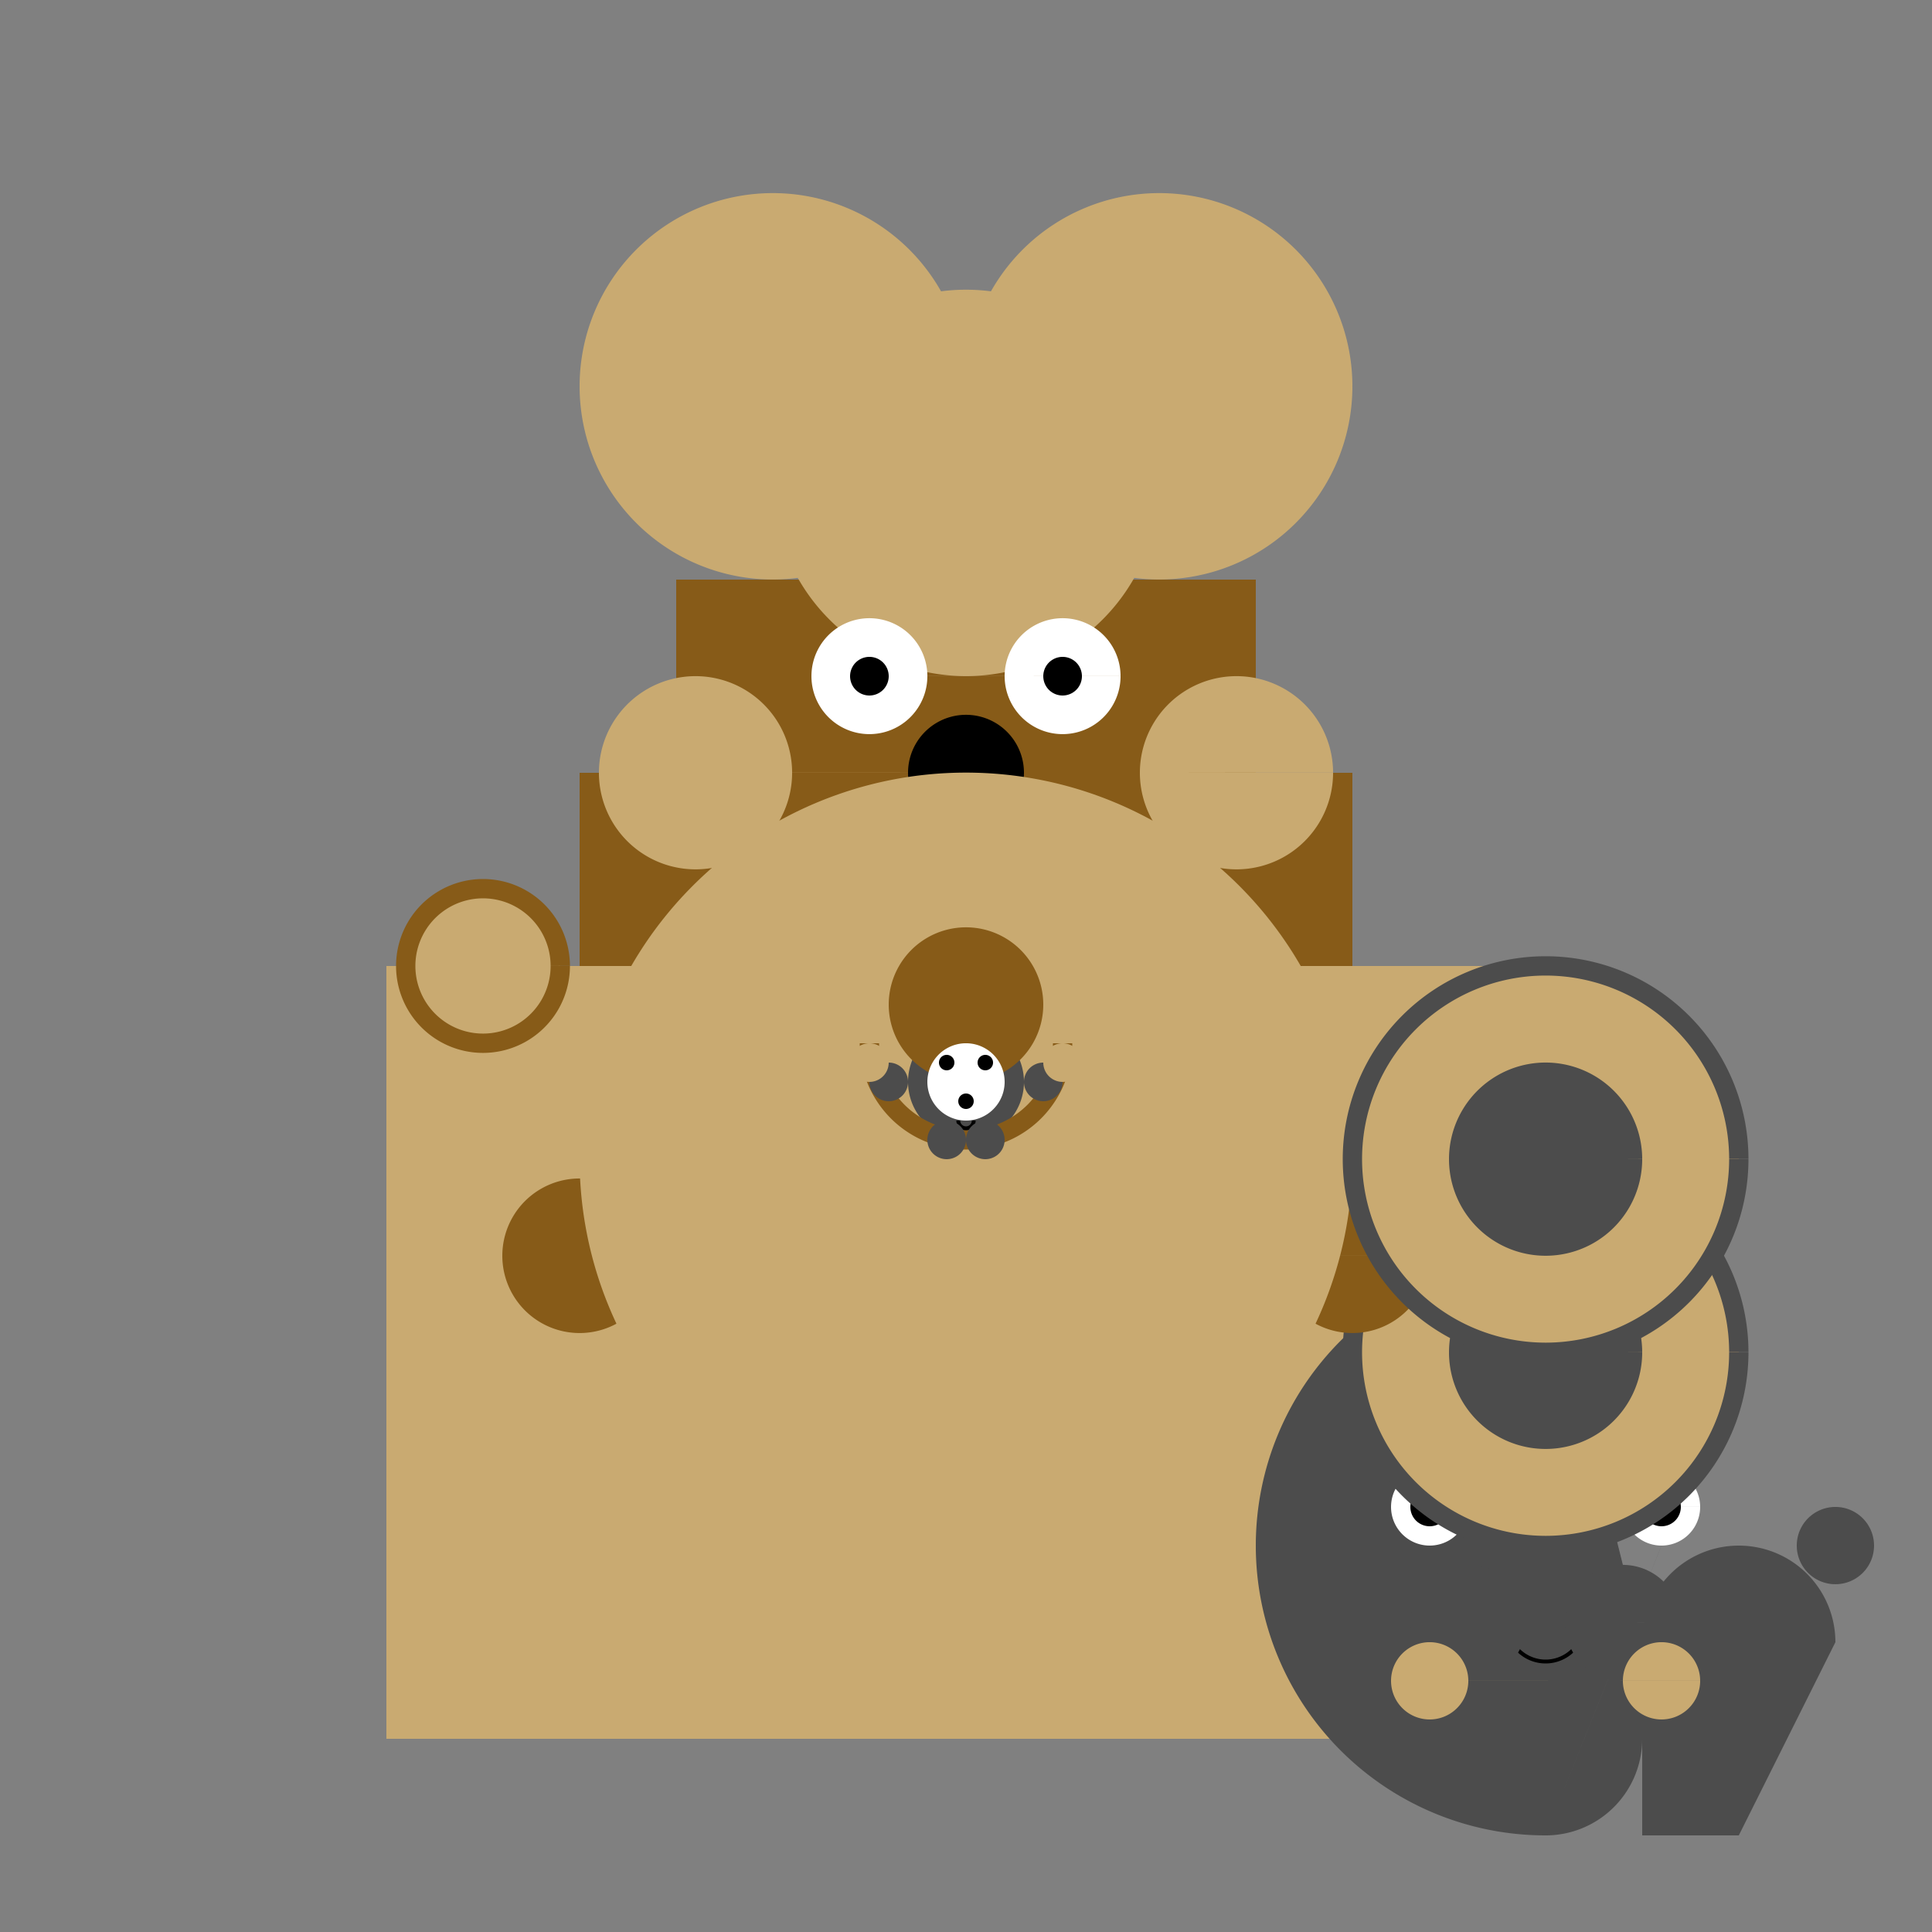 <!--

Generated by DrawGPT.
Free, open source, AI generated images in SVG, PNG, and HTML Canvas format.
https://drawgpt.ai

Created: 2023-09-26T06:58:22.342Z
Link: https://drawgpt.ai/prompt/32816/

-->
<svg xmlns="http://www.w3.org/2000/svg" xmlns:xlink="http://www.w3.org/1999/xlink" width="500" height="500"><rect width="100%" height="100%" fill="#808080" stroke="none"/><defs/><g><rect fill="#c9aa71" stroke="none" x="100" y="250" width="300" height="200"/><rect fill="#875b18" stroke="none" x="150" y="200" width="200" height="50"/><rect fill="#875b18" stroke="none" x="175" y="150" width="150" height="50"/><path fill="#c9aa71" stroke="none" paint-order="stroke fill markers" d=" M 225 400 A 50 50 0 1 1 225 399.95 L 375 400 A 50 50 0 1 1 375 399.95 Z"/><path fill="#4c4c4c" stroke="none" paint-order="stroke fill markers" d=" M 450 350 A 50 50 0 1 1 450 349.95 L 400 475 A 75 75 0 0 1 400 325 L 425 425 A 25 25 0 0 1 475 425 L 450 475 L 425 475 L 425 450 L 425 450 A 25 25 0 0 1 400 475 Z"/><path fill="#fff" stroke="none" paint-order="stroke fill markers" d=" M 440 390 A 10 10 0 1 1 440 389.99 L 380 390 A 10 10 0 1 1 380 389.99"/><path fill="#000" stroke="none" paint-order="stroke fill markers" d=" M 435 390 A 5 5 0 1 1 435 389.995 L 375 390 A 5 5 0 1 1 375 389.995"/><path fill="none" stroke="#000000" paint-order="fill stroke markers" d=" M 410 420 A 10 10 0 0 1 390 420" stroke-miterlimit="10" stroke-dasharray=""/><path fill="#c9aa71" stroke="none" paint-order="stroke fill markers" d=" M 450 350 A 50 50 0 1 1 450 349.95"/><path fill="#4c4c4c" stroke="none" paint-order="stroke fill markers" d=" M 425 350 A 25 25 0 1 1 425 349.975 L 420 350 A 20 20 0 1 1 420 349.98 L 415 350 A 15 15 0 1 1 415 349.985 L 410 350 A 10 10 0 1 1 410 349.99 L 405 350 A 5 5 0 1 1 405 349.995"/><path fill="#4c4c4c" stroke="none" paint-order="stroke fill markers" d=" M 395 420 A 15 15 0 1 1 395 419.985 L 435 420 A 15 15 0 1 1 435 419.985"/><path fill="#c9aa71" stroke="none" paint-order="stroke fill markers" d=" M 380 435 A 10 10 0 1 1 380 434.99 L 440 435 A 10 10 0 1 1 440 434.99"/><path fill="#4c4c4c" stroke="none" paint-order="stroke fill markers" d=" M 485 400 A 10 10 0 1 1 485 399.99"/><path fill="none" stroke="#4c4c4c" paint-order="fill stroke markers" d=" M 450 350 A 50 50 0 1 1 450 349.95" stroke-miterlimit="10" stroke-width="5" stroke-dasharray=""/><path fill="#c9aa71" stroke="none" paint-order="stroke fill markers" d=" M 300 125 A 50 50 0 1 1 300 124.95 L 250 100 A 50 50 0 1 1 250 99.95 L 350 100 A 50 50 0 1 1 350 99.95 Z"/><path fill="#c9aa71" stroke="none" paint-order="stroke fill markers" d=" M 205 200 A 25 25 0 1 1 205 199.975 L 345 200 A 25 25 0 1 1 345 199.975"/><path fill="#fff" stroke="none" paint-order="stroke fill markers" d=" M 240 175 A 15 15 0 1 1 240 174.985 L 290 175 A 15 15 0 1 1 290 174.985"/><path fill="#000" stroke="none" paint-order="stroke fill markers" d=" M 230 175 A 5 5 0 1 1 230 174.995 L 280 175 A 5 5 0 1 1 280 174.995"/><path fill="#000" stroke="none" paint-order="stroke fill markers" d=" M 265 200 A 15 15 0 1 1 265 199.985"/><path fill="none" stroke="#000" paint-order="fill stroke markers" d=" M 275 225 A 25 25 0 0 1 225 225" stroke-miterlimit="10" stroke-width="5" stroke-dasharray=""/><path fill="#c9aa71" stroke="none" paint-order="stroke fill markers" d=" M 200 300 A 25 25 0 1 1 200 299.975 L 350 300 A 25 25 0 1 1 350 299.975"/><path fill="#875b18" stroke="none" paint-order="stroke fill markers" d=" M 170 325 A 20 20 0 1 1 170 324.98 L 370 325 A 20 20 0 1 1 370 324.98"/><path fill="#c9aa71" stroke="none" paint-order="stroke fill markers" d=" M 145 250 A 20 20 0 1 1 145 249.98"/><path fill="none" stroke="#875b18" paint-order="fill stroke markers" d=" M 145 250 A 20 20 0 1 1 145 249.98" stroke-miterlimit="10" stroke-width="5" stroke-dasharray=""/><path fill="#c9aa71" stroke="none" paint-order="stroke fill markers" d=" M 350 300 A 100 100 0 1 1 350 299.9"/><path fill="#4c4c4c" stroke="none" paint-order="stroke fill markers" d=" M 425 325 A 25 25 0 1 1 425 324.975"/><path fill="#fff" stroke="none" paint-order="stroke fill markers" d=" M 415 315 A 5 5 0 1 1 415 314.995 L 395 315 A 5 5 0 1 1 395 314.995"/><path fill="#000" stroke="none" paint-order="stroke fill markers" d=" M 412 315 A 2 2 0 1 1 412 314.998 L 392 315 A 2 2 0 1 1 392 314.998"/><path fill="none" stroke="#000" paint-order="fill stroke markers" d=" M 405 335 A 5 5 0 0 1 395 335" stroke-miterlimit="10" stroke-width="2" stroke-dasharray=""/><path fill="#4c4c4c" stroke="none" paint-order="stroke fill markers" d=" M 395 345 A 5 5 0 1 1 395 344.995 L 415 345 A 5 5 0 1 1 415 344.995"/><path fill="#4c4c4c" stroke="none" paint-order="stroke fill markers" d=" M 385 325 A 10 10 0 1 1 385 324.99"/><path fill="#c9aa71" stroke="none" paint-order="stroke fill markers" d=" M 450 300 A 50 50 0 1 1 450 299.95"/><path fill="none" stroke="#4c4c4c" paint-order="fill stroke markers" d=" M 450 300 A 50 50 0 1 1 450 299.95" stroke-miterlimit="10" stroke-width="5" stroke-dasharray=""/><path fill="#4c4c4c" stroke="none" paint-order="stroke fill markers" d=" M 425 300 A 25 25 0 1 1 425 299.975 L 420 300 A 20 20 0 1 1 420 299.98 L 415 300 A 15 15 0 1 1 415 299.985 L 410 300 A 10 10 0 1 1 410 299.99 L 405 300 A 5 5 0 1 1 405 299.995"/><path fill="#4c4c4c" stroke="none" paint-order="stroke fill markers" d=" M 265 280 A 15 15 0 1 1 265 279.985"/><path fill="#875b18" stroke="none" paint-order="stroke fill markers" d=" M 270 260 A 20 20 0 1 1 270 259.98"/><path fill="none" stroke="#875b18" paint-order="fill stroke markers" d=" M 275 270 A 25 25 0 0 1 225 270" stroke-miterlimit="10" stroke-width="5" stroke-dasharray=""/><path fill="#fff" stroke="none" paint-order="stroke fill markers" d=" M 260 280 A 10 10 0 1 1 260 279.99"/><path fill="#000" stroke="none" paint-order="stroke fill markers" d=" M 257 275 A 2 2 0 1 1 257 274.998 L 247 275 A 2 2 0 1 1 247 274.998"/><path fill="#000" stroke="none" paint-order="stroke fill markers" d=" M 252 285 A 2 2 0 1 1 252 284.998"/><path fill="none" stroke="#000" paint-order="fill stroke markers" d=" M 252 290 A 2 2 0 0 1 248 290" stroke-miterlimit="10" stroke-dasharray=""/><path fill="#4c4c4c" stroke="none" paint-order="stroke fill markers" d=" M 260 295 A 5 5 0 1 1 260 294.995 L 250 295 A 5 5 0 1 1 250 294.995"/><path fill="#4c4c4c" stroke="none" paint-order="stroke fill markers" d=" M 275 280 A 5 5 0 1 1 275 279.995 L 235 280 A 5 5 0 1 1 235 279.995"/><path fill="#c9aa71" stroke="none" paint-order="stroke fill markers" d=" M 280 275 A 5 5 0 1 1 280 274.995 L 230 275 A 5 5 0 1 1 230 274.995"/><path fill="#c9aa71" stroke="none" paint-order="stroke fill markers" d=" M 265 305 A 5 5 0 1 1 265 304.995 L 245 305 A 5 5 0 1 1 245 304.995"/><path fill="#875b18" stroke="none" paint-order="stroke fill markers" d=" M 250 240 L 250 250 L 260 245 L 250 240 Z"/></g></svg>